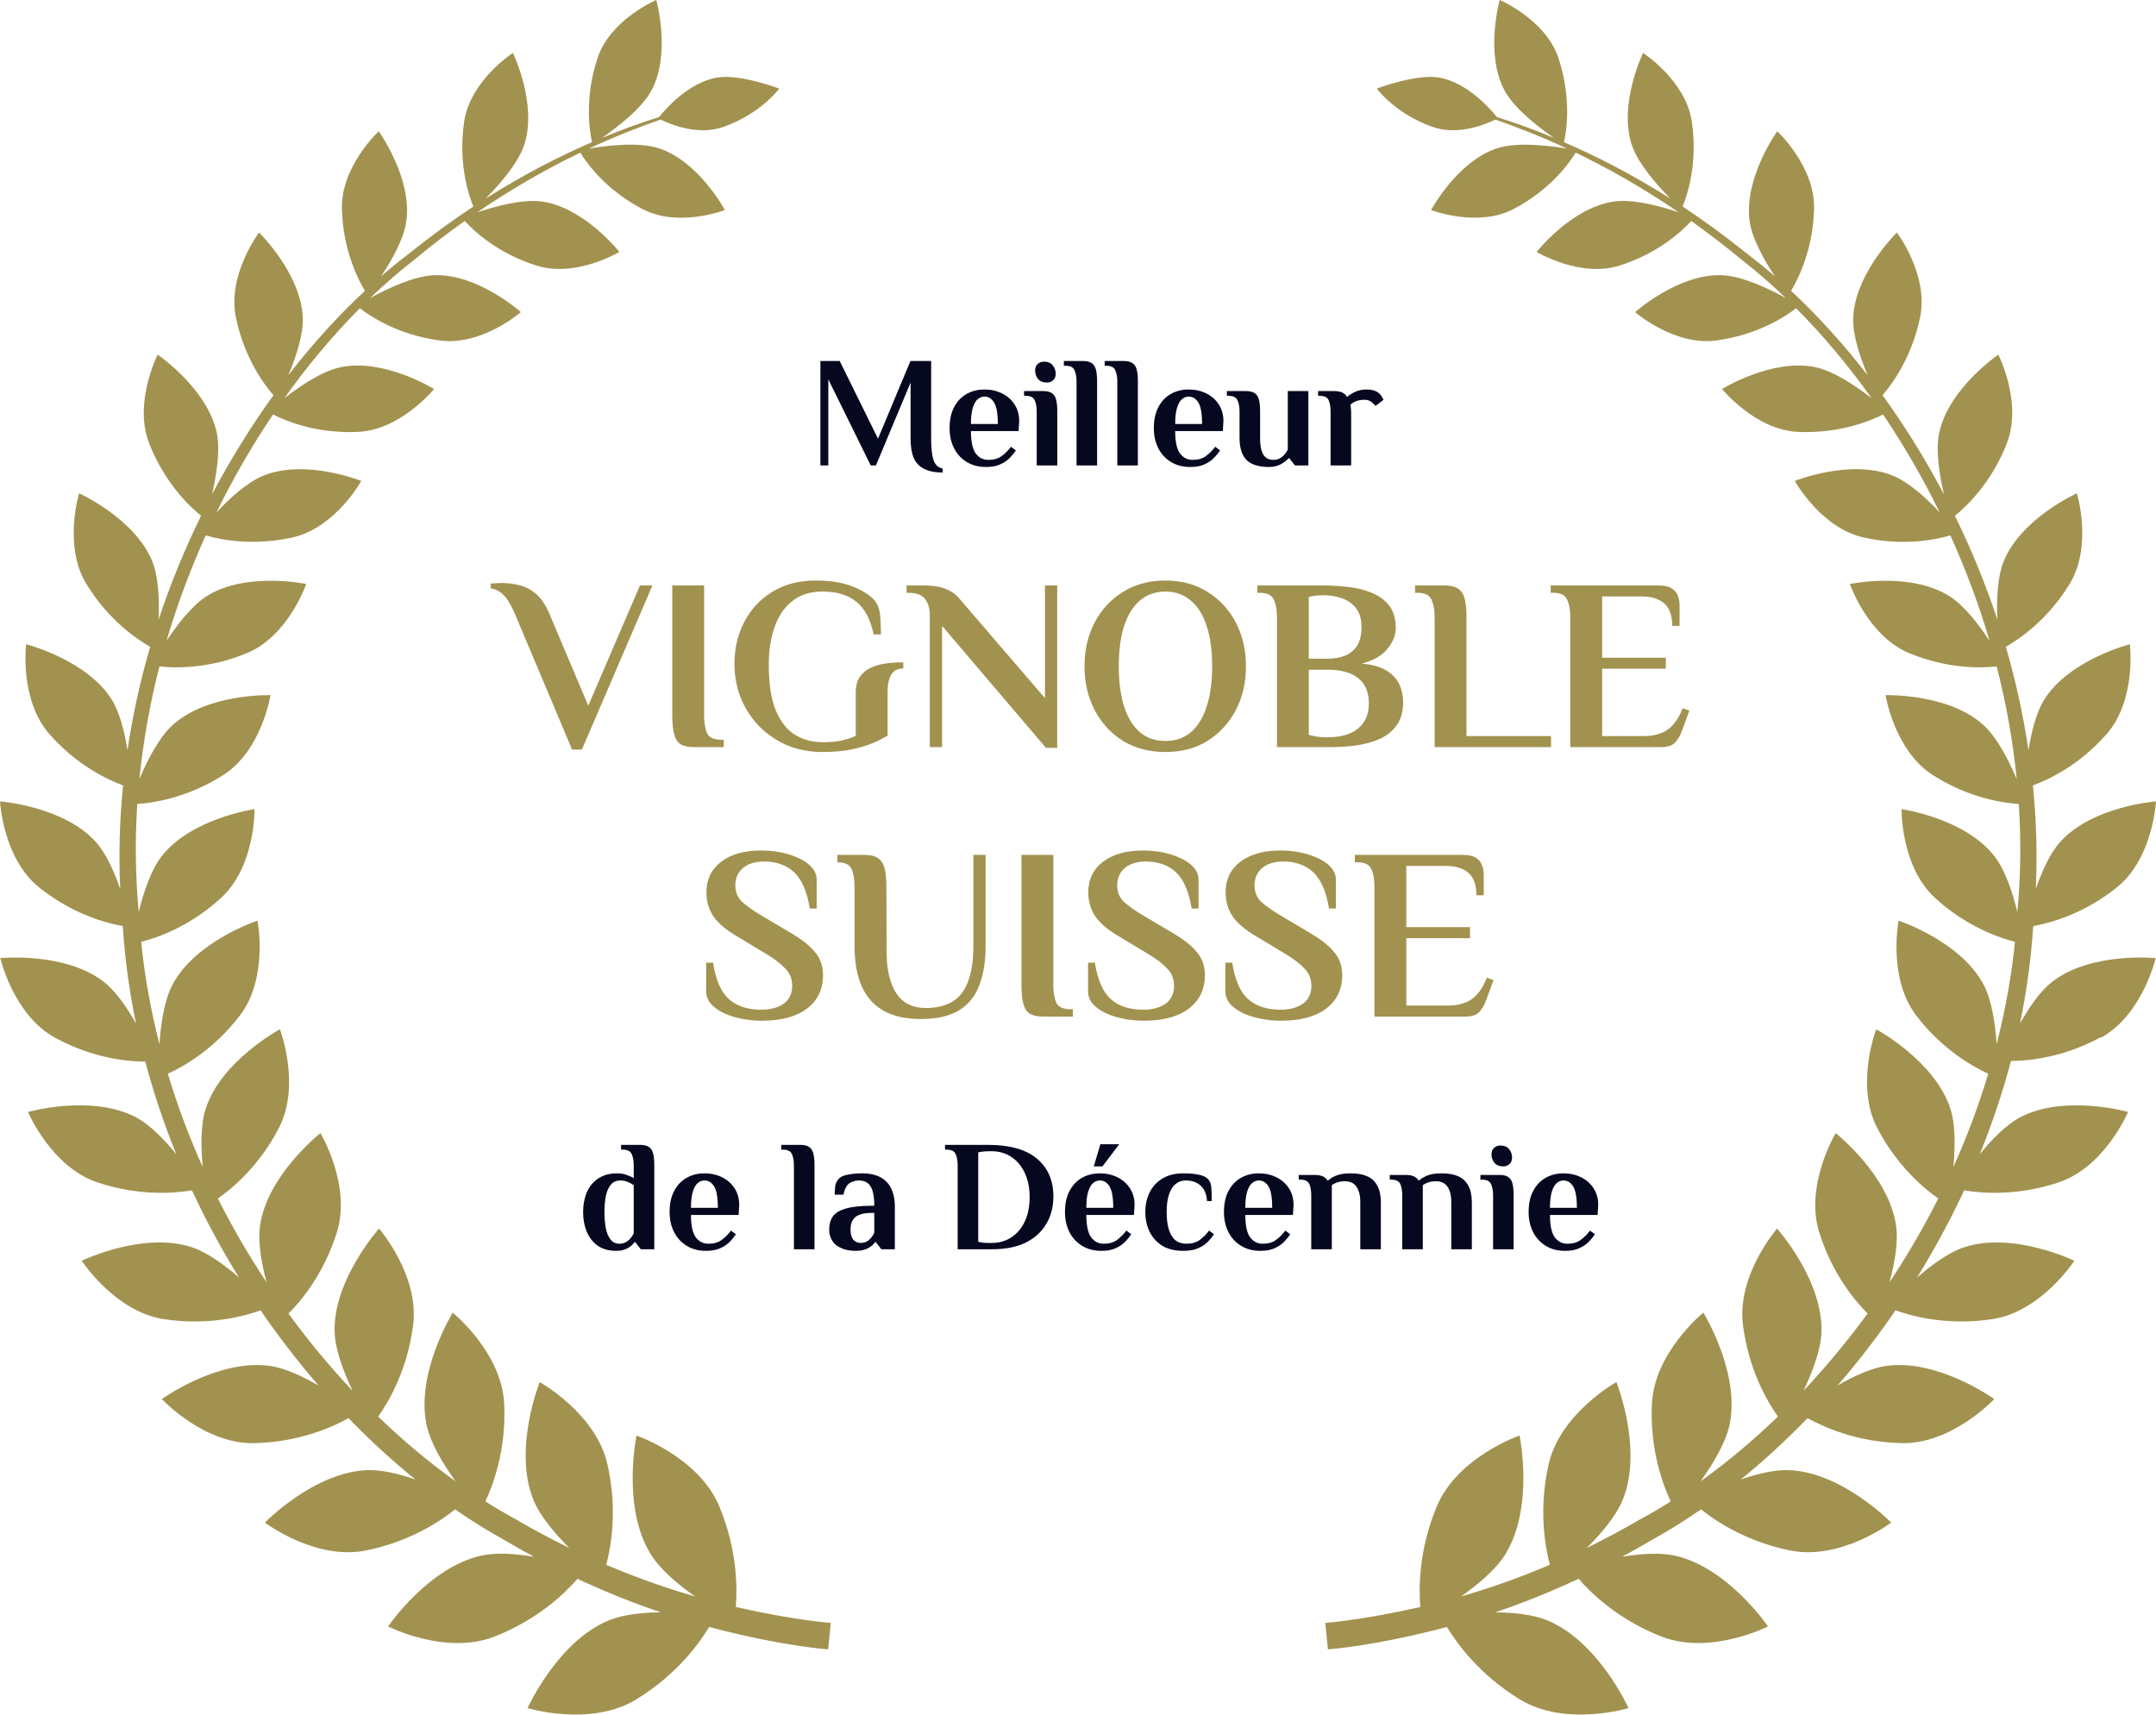 <svg width="176" height="140" viewBox="0 0 176 140" fill="none" xmlns="http://www.w3.org/2000/svg">
<g clip-path="url(#clip0_1955_23873)">
<path d="M171.492 84.734C174.901 82.872 175.972 78.229 175.972 78.229C175.972 78.229 170.701 77.689 167.526 80.163C166.527 80.937 165.61 82.296 164.899 83.564C165.439 80.964 165.799 78.31 165.979 75.61C167.22 75.394 170.008 74.692 172.788 72.47C175.765 70.094 175.999 65.433 175.999 65.433C175.999 65.433 170.827 65.811 168.182 68.736C167.328 69.681 166.662 71.201 166.186 72.587C166.32 69.735 166.231 66.909 165.952 64.129C167.13 63.697 169.676 62.545 171.96 59.945C174.425 57.146 173.867 52.602 173.867 52.602C173.867 52.602 168.929 53.853 166.878 57.119C166.204 58.199 165.817 59.819 165.592 61.258C165.16 58.379 164.54 55.554 163.739 52.809C164.728 52.251 167.112 50.695 168.947 47.68C170.854 44.558 169.541 40.275 169.541 40.275C169.541 40.275 164.989 42.318 163.568 45.827C163.037 47.132 162.983 49.048 163.046 50.578C162.075 47.645 160.906 44.81 159.583 42.111C160.393 41.463 162.525 39.537 163.82 36.208C165.124 32.87 163.127 28.956 163.127 28.956C163.127 28.956 159.089 31.7 158.306 35.326C157.991 36.784 158.333 38.853 158.693 40.365C157.173 37.486 155.491 34.768 153.674 32.267C154.357 31.493 156.057 29.27 156.75 25.869C157.443 22.423 154.852 18.986 154.852 18.986C154.852 18.986 151.416 22.324 151.281 25.959C151.227 27.39 151.875 29.253 152.469 30.647C150.481 28.083 148.376 25.761 146.208 23.746C146.73 22.882 148.007 20.453 148.088 17.033C148.169 13.587 145.084 10.717 145.084 10.717C145.084 10.717 142.341 14.523 142.826 18.05C143.024 19.508 144.059 21.307 144.886 22.558C144.112 21.892 143.33 21.253 142.547 20.659C140.784 19.238 139.048 17.978 137.357 16.862C137.663 16.124 138.635 13.443 138.104 9.907C137.6 6.569 134.128 4.319 134.128 4.319C134.128 4.319 132.122 8.458 133.193 11.787C133.697 13.362 135.334 15.18 136.368 16.223C133.211 14.217 130.261 12.723 127.67 11.607C127.832 10.924 128.354 8.116 127.211 4.715C126.159 1.584 122.426 0 122.426 0C122.426 0 121.203 4.337 122.804 7.36C123.613 8.89 125.709 10.474 126.861 11.257C125.089 10.519 123.506 9.97 122.192 9.556C121.797 9.052 119.854 6.74 117.479 6.335C115.581 6.011 112.388 7.234 112.388 7.234C112.388 7.234 113.917 9.322 117.011 10.384C119.089 11.095 121.374 10.105 122.066 9.763C123.667 10.321 125.664 11.076 127.94 12.138C126.609 11.913 123.892 11.553 122.201 12.111C118.954 13.173 116.822 17.15 116.822 17.15C116.822 17.15 120.6 18.599 123.533 17.078C126.672 15.45 128.237 13.11 128.624 12.462C131.169 13.686 134.029 15.279 137.043 17.339C135.648 16.862 133.346 16.223 131.736 16.457C128.282 16.952 125.439 20.569 125.439 20.569C125.439 20.569 128.983 22.702 132.203 21.685C135.469 20.659 137.438 18.734 138.059 18.041C139.39 18.995 140.757 20.03 142.134 21.172C143.357 22.126 144.58 23.188 145.777 24.331C144.463 23.611 142.224 22.522 140.533 22.468C136.98 22.351 133.481 25.482 133.481 25.482C133.481 25.482 136.665 28.254 140.074 27.804C143.573 27.345 145.893 25.734 146.622 25.167C148.781 27.336 150.859 29.81 152.792 32.519C151.578 31.574 149.734 30.305 148.196 29.981C144.643 29.235 140.578 31.763 140.578 31.763C140.578 31.763 143.285 35.11 146.793 35.263C150.229 35.416 152.774 34.318 153.719 33.842C155.401 36.334 156.957 39.006 158.342 41.841C157.299 40.716 155.842 39.366 154.492 38.826C151.056 37.441 146.514 39.267 146.514 39.267C146.514 39.267 148.637 43.109 152.136 43.883C155.428 44.621 158.099 44.045 159.215 43.712C160.456 46.466 161.544 49.354 162.417 52.332C161.562 51.028 160.348 49.426 159.098 48.652C155.887 46.655 151.011 47.68 151.011 47.68C151.011 47.68 152.469 51.919 155.842 53.322C159.017 54.645 161.805 54.546 162.992 54.411C163.766 57.398 164.315 60.476 164.629 63.607C164 62.122 163.037 60.206 161.886 59.171C159.017 56.597 153.926 56.759 153.926 56.759C153.926 56.759 154.636 61.276 157.784 63.283C160.762 65.191 163.595 65.569 164.8 65.641C164.989 68.547 164.962 71.498 164.683 74.468C164.306 72.92 163.703 71.039 162.804 69.897C160.375 66.792 155.23 66.063 155.23 66.063C155.23 66.063 155.149 70.724 157.955 73.307C160.537 75.682 163.244 76.582 164.486 76.897C164.198 79.749 163.685 82.539 162.992 85.256C162.884 83.645 162.606 81.675 161.913 80.37C160.024 76.825 154.987 75.169 154.987 75.169C154.987 75.169 154.079 79.839 156.435 82.926C158.585 85.733 161.104 87.119 162.309 87.668C161.517 90.286 160.564 92.832 159.457 95.289C159.61 93.705 159.646 91.834 159.206 90.493C157.928 86.597 153.161 84.041 153.161 84.041C153.161 84.041 151.416 88.576 153.242 92.095C154.87 95.226 157.083 97.052 158.225 97.853C157.02 100.238 155.689 102.523 154.25 104.692C154.654 103.18 154.978 101.426 154.78 100.067C154.187 95.928 149.851 92.517 149.851 92.517C149.851 92.517 147.297 96.765 148.511 100.625C149.572 104.017 151.443 106.23 152.46 107.247C150.805 109.497 149.051 111.611 147.225 113.555C147.935 112.061 148.637 110.244 148.691 108.768C148.826 104.503 145.066 100.31 145.066 100.31C145.066 100.31 141.747 104.125 142.287 108.219C142.763 111.899 144.301 114.482 145.138 115.66C143.078 117.64 140.964 119.413 138.815 120.951C139.813 119.566 140.874 117.82 141.189 116.326C142.08 112.061 139.048 107.175 139.048 107.175C139.048 107.175 135.037 110.424 134.848 114.635C134.677 118.387 135.756 121.248 136.386 122.589C135.558 123.111 134.74 123.597 133.912 124.038C132.419 124.91 130.953 125.684 129.532 126.386C130.71 125.216 131.943 123.768 132.482 122.418C134.137 118.288 131.952 112.844 131.952 112.844C131.952 112.844 127.346 115.39 126.411 119.593C125.592 123.255 126.123 126.269 126.519 127.763C123.901 128.878 121.464 129.715 119.269 130.345C120.645 129.382 122.102 128.159 122.876 126.917C125.269 123.057 124.045 117.208 124.045 117.208C124.045 117.208 118.963 118.954 117.281 123.012C115.824 126.521 115.815 129.625 115.941 131.209C111.084 132.307 108.188 132.505 108.188 132.505L108.295 133.584L108.403 134.664C108.403 134.664 112.109 134.43 118.118 132.838C118.918 134.169 120.762 136.734 124.063 138.749C127.805 141.035 132.941 139.46 132.941 139.46C132.941 139.46 130.485 133.998 126.285 132.289C125.116 131.812 123.551 131.659 122.066 131.641C124.171 130.93 126.456 130.03 128.866 128.905C129.856 130.048 132.078 132.235 135.63 133.62C139.633 135.186 144.328 132.793 144.328 132.793C144.328 132.793 141.036 127.943 136.683 127.007C135.46 126.746 133.885 126.863 132.419 127.106C133.238 126.665 134.065 126.197 134.902 125.702C136.224 124.973 137.546 124.146 138.86 123.237C140.038 124.181 142.529 125.864 146.136 126.593C150.265 127.43 154.384 124.316 154.384 124.316C154.384 124.316 150.382 120.195 146.028 120.033C144.85 119.988 143.42 120.348 142.098 120.798C143.96 119.296 145.785 117.613 147.557 115.786C148.826 116.497 151.542 117.739 155.221 117.829C159.35 117.928 162.795 114.23 162.795 114.23C162.795 114.23 158.225 110.936 153.998 111.521C152.747 111.692 151.281 112.385 150.004 113.123C151.668 111.206 153.251 109.155 154.735 106.986C156.004 107.445 158.927 108.264 162.633 107.706C166.635 107.103 169.334 102.937 169.334 102.937C169.334 102.937 164.369 100.535 160.384 101.821C159.089 102.235 157.668 103.288 156.489 104.314C157.892 102.046 159.188 99.662 160.339 97.188C161.652 97.412 164.602 97.7 168.074 96.531C171.834 95.262 173.723 90.79 173.723 90.79C173.723 90.79 168.524 89.314 164.899 91.231C163.748 91.843 162.57 93.066 161.616 94.236C162.615 91.771 163.469 89.233 164.162 86.624C165.475 86.624 168.362 86.39 171.501 84.68L171.492 84.734Z" fill="#A2924F"/>
<path d="M11.846 86.624C12.539 89.233 13.393 91.78 14.392 94.236C13.438 93.066 12.26 91.843 11.108 91.231C7.484 89.314 2.285 90.79 2.285 90.79C2.285 90.79 4.174 95.262 7.933 96.531C11.405 97.7 14.356 97.412 15.669 97.188C16.82 99.662 18.106 102.046 19.519 104.314C18.34 103.288 16.919 102.244 15.624 101.821C11.639 100.535 6.674 102.937 6.674 102.937C6.674 102.937 9.373 107.094 13.375 107.706C17.072 108.264 19.995 107.454 21.273 106.986C22.757 109.155 24.349 111.206 26.004 113.123C24.718 112.385 23.26 111.692 22.01 111.521C17.783 110.936 13.213 114.23 13.213 114.23C13.213 114.23 16.658 117.937 20.787 117.829C24.466 117.739 27.191 116.497 28.45 115.786C30.213 117.613 32.048 119.287 33.91 120.798C32.588 120.339 31.158 119.988 29.98 120.033C25.626 120.195 21.623 124.316 21.623 124.316C21.623 124.316 25.743 127.43 29.872 126.593C33.487 125.864 35.979 124.182 37.148 123.237C38.462 124.146 39.784 124.973 41.106 125.702C41.943 126.197 42.77 126.665 43.589 127.106C42.131 126.863 40.557 126.737 39.325 127.007C34.98 127.943 31.68 132.793 31.68 132.793C31.68 132.793 36.366 135.186 40.377 133.62C43.93 132.226 46.152 130.048 47.141 128.905C49.543 130.03 51.828 130.93 53.941 131.641C52.457 131.659 50.883 131.812 49.723 132.289C45.522 133.998 43.067 139.46 43.067 139.46C43.067 139.46 48.203 141.035 51.945 138.749C55.246 136.734 57.09 134.169 57.89 132.838C63.908 134.43 67.604 134.664 67.604 134.664L67.712 133.584L67.82 132.505C67.82 132.505 64.924 132.307 60.067 131.209C60.193 129.625 60.184 126.521 58.727 123.012C57.045 118.954 51.963 117.208 51.963 117.208C51.963 117.208 50.73 123.066 53.132 126.917C53.906 128.159 55.363 129.382 56.739 130.345C54.544 129.715 52.106 128.878 49.489 127.763C49.885 126.269 50.416 123.255 49.597 119.593C48.661 115.39 44.056 112.844 44.056 112.844C44.056 112.844 41.88 118.288 43.526 122.418C44.065 123.768 45.297 125.216 46.476 126.386C45.046 125.693 43.589 124.919 42.095 124.038C41.268 123.588 40.44 123.102 39.622 122.589C40.251 121.248 41.331 118.387 41.16 114.635C40.971 110.424 36.959 107.175 36.959 107.175C36.959 107.175 33.928 112.061 34.819 116.326C35.133 117.82 36.195 119.566 37.193 120.951C35.044 119.413 32.921 117.64 30.87 115.66C31.706 114.491 33.245 111.899 33.721 108.219C34.261 104.125 30.942 100.31 30.942 100.31C30.942 100.31 27.182 104.503 27.317 108.768C27.362 110.244 28.073 112.061 28.783 113.555C26.948 111.611 25.194 109.506 23.548 107.247C24.574 106.23 26.436 104.017 27.497 100.625C28.711 96.765 26.157 92.517 26.157 92.517C26.157 92.517 21.821 95.928 21.228 100.067C21.03 101.426 21.354 103.18 21.758 104.692C20.319 102.523 18.988 100.238 17.783 97.853C18.925 97.061 21.147 95.235 22.766 92.095C24.592 88.576 22.847 84.041 22.847 84.041C22.847 84.041 18.079 86.597 16.802 90.493C16.361 91.834 16.397 93.705 16.55 95.289C15.444 92.832 14.491 90.295 13.699 87.668C14.913 87.119 17.423 85.733 19.573 82.926C21.938 79.839 21.021 75.169 21.021 75.169C21.021 75.169 15.984 76.825 14.095 80.37C13.402 81.666 13.123 83.645 13.015 85.256C12.323 82.539 11.81 79.749 11.522 76.897C12.764 76.591 15.462 75.682 18.052 73.307C20.859 70.724 20.778 66.063 20.778 66.063C20.778 66.063 15.633 66.801 13.204 69.897C12.305 71.039 11.702 72.929 11.324 74.468C11.046 71.498 11.019 68.547 11.207 65.641C12.404 65.569 15.237 65.182 18.223 63.283C21.372 61.276 22.082 56.759 22.082 56.759C22.082 56.759 16.991 56.597 14.122 59.171C12.97 60.206 12.008 62.122 11.378 63.607C11.693 60.476 12.251 57.398 13.015 54.411C14.203 54.546 16.982 54.645 20.166 53.322C23.548 51.919 24.996 47.68 24.996 47.68C24.996 47.68 20.112 46.655 16.91 48.652C15.669 49.426 14.445 51.028 13.591 52.332C14.463 49.354 15.552 46.466 16.793 43.712C17.909 44.045 20.58 44.612 23.872 43.883C27.371 43.1 29.494 39.267 29.494 39.267C29.494 39.267 24.96 37.45 21.515 38.826C20.175 39.366 18.718 40.716 17.666 41.841C19.051 39.015 20.607 36.334 22.289 33.842C23.224 34.318 25.77 35.425 29.215 35.263C32.723 35.11 35.43 31.763 35.43 31.763C35.43 31.763 31.365 29.235 27.803 29.981C26.265 30.305 24.421 31.565 23.206 32.519C25.14 29.801 27.218 27.336 29.377 25.167C30.105 25.734 32.426 27.345 35.925 27.804C39.343 28.254 42.518 25.482 42.518 25.482C42.518 25.482 39.019 22.351 35.466 22.468C33.775 22.522 31.535 23.611 30.222 24.331C31.419 23.179 32.633 22.126 33.865 21.172C35.241 20.03 36.6 18.986 37.94 18.041C38.56 18.734 40.53 20.659 43.795 21.685C47.016 22.702 50.559 20.569 50.559 20.569C50.559 20.569 47.717 16.952 44.263 16.457C42.644 16.223 40.35 16.871 38.956 17.339C41.969 15.279 44.83 13.686 47.375 12.462C47.762 13.11 49.327 15.45 52.466 17.078C55.399 18.608 59.176 17.15 59.176 17.15C59.176 17.15 57.045 13.173 53.797 12.111C52.097 11.553 49.39 11.904 48.059 12.138C50.326 11.085 52.322 10.321 53.932 9.763C54.625 10.105 56.91 11.095 58.987 10.384C62.082 9.322 63.611 7.234 63.611 7.234C63.611 7.234 60.418 6.011 58.52 6.335C56.145 6.74 54.202 9.052 53.806 9.556C52.484 9.97 50.91 10.519 49.138 11.257C50.281 10.474 52.385 8.89 53.195 7.36C54.796 4.337 53.573 0 53.573 0C53.573 0 49.84 1.575 48.788 4.715C47.645 8.116 48.176 10.924 48.329 11.607C45.738 12.723 42.788 14.217 39.631 16.223C40.665 15.18 42.302 13.362 42.806 11.787C43.876 8.467 41.87 4.319 41.87 4.319C41.87 4.319 38.398 6.569 37.895 9.907C37.364 13.434 38.327 16.115 38.641 16.862C36.95 17.978 35.214 19.238 33.451 20.659C32.669 21.253 31.886 21.883 31.113 22.558C31.949 21.307 32.975 19.508 33.173 18.05C33.658 14.523 30.915 10.717 30.915 10.717C30.915 10.717 27.83 13.587 27.911 17.033C27.992 20.453 29.269 22.882 29.791 23.746C27.623 25.761 25.509 28.083 23.53 30.647C24.124 29.262 24.762 27.39 24.718 25.959C24.583 22.324 21.147 18.986 21.147 18.986C21.147 18.986 18.556 22.423 19.249 25.869C19.932 29.279 21.641 31.493 22.325 32.267C20.517 34.768 18.826 37.486 17.306 40.365C17.657 38.853 18.008 36.793 17.693 35.326C16.91 31.7 12.871 28.956 12.871 28.956C12.871 28.956 10.875 32.87 12.179 36.208C13.483 39.537 15.606 41.463 16.415 42.111C15.093 44.81 13.924 47.636 12.952 50.578C13.015 49.048 12.952 47.132 12.431 45.827C11.001 42.327 6.458 40.275 6.458 40.275C6.458 40.275 5.145 44.558 7.052 47.68C8.887 50.695 11.27 52.251 12.26 52.809C11.459 55.545 10.83 58.37 10.407 61.258C10.182 59.828 9.795 58.199 9.121 57.119C7.07 53.853 2.132 52.602 2.132 52.602C2.132 52.602 1.574 57.137 4.039 59.945C6.323 62.536 8.869 63.697 10.047 64.129C9.768 66.909 9.678 69.735 9.813 72.587C9.337 71.201 8.671 69.681 7.816 68.736C5.172 65.811 0 65.433 0 65.433C0 65.433 0.234 70.094 3.211 72.47C5.99 74.692 8.779 75.394 10.02 75.61C10.2 78.31 10.56 80.964 11.1 83.564C10.389 82.287 9.462 80.937 8.473 80.163C5.298 77.698 0.027 78.229 0.027 78.229C0.027 78.229 1.088 82.872 4.506 84.734C7.646 86.444 10.533 86.678 11.846 86.678V86.624Z" fill="#A2924F"/>
<path d="M76.955 38.581C76.335 38.581 75.832 38.482 75.444 38.284C75.057 38.095 74.773 37.798 74.592 37.393C74.42 36.98 74.334 36.45 74.334 35.804V31.233L71.505 38H71.079L67.618 30.974V38H66.972V29.476H68.548L71.673 35.817L74.321 29.476H76.012V35.804C76.012 36.588 76.077 37.178 76.206 37.574C76.344 37.961 76.594 38.189 76.955 38.258V38.581ZM80.487 38.129C79.885 38.129 79.36 37.991 78.912 37.716C78.464 37.44 78.12 37.066 77.879 36.592C77.638 36.11 77.517 35.568 77.517 34.965C77.517 34.276 77.642 33.699 77.892 33.234C78.141 32.761 78.481 32.404 78.912 32.163C79.342 31.922 79.825 31.801 80.358 31.801C80.892 31.801 81.374 31.909 81.805 32.124C82.235 32.339 82.575 32.64 82.825 33.028C83.075 33.415 83.2 33.867 83.2 34.384L83.148 35.197H79.261C79.261 36.05 79.39 36.657 79.648 37.019C79.915 37.371 80.259 37.548 80.681 37.548C81.129 37.548 81.491 37.445 81.766 37.238C82.05 37.031 82.304 36.777 82.528 36.476L82.928 36.773C82.808 36.962 82.644 37.165 82.438 37.38C82.24 37.587 81.981 37.763 81.663 37.91C81.353 38.056 80.961 38.129 80.487 38.129ZM79.261 34.616H81.456C81.456 33.764 81.353 33.178 81.146 32.86C80.948 32.541 80.686 32.382 80.358 32.382C80.169 32.382 79.988 32.451 79.816 32.589C79.652 32.727 79.519 32.959 79.416 33.286C79.312 33.605 79.261 34.048 79.261 34.616ZM84.63 38V33.609C84.63 33.222 84.575 32.912 84.463 32.679C84.359 32.438 84.114 32.318 83.726 32.318H83.597V31.93H85.147C85.448 31.93 85.681 31.982 85.844 32.085C86.017 32.188 86.137 32.361 86.206 32.602C86.275 32.843 86.309 33.178 86.309 33.609V38H84.63ZM85.47 31.233C85.143 31.233 84.897 31.134 84.734 30.936C84.579 30.738 84.501 30.509 84.501 30.251C84.501 30.027 84.57 29.851 84.708 29.722C84.846 29.593 85.014 29.528 85.212 29.528C85.539 29.528 85.78 29.627 85.935 29.825C86.098 30.023 86.18 30.251 86.18 30.509C86.18 30.733 86.111 30.91 85.974 31.039C85.836 31.168 85.668 31.233 85.47 31.233ZM87.88 38V31.155C87.88 30.768 87.824 30.458 87.712 30.225C87.609 29.984 87.363 29.864 86.976 29.864H86.847V29.476H88.396C88.698 29.476 88.93 29.528 89.094 29.631C89.266 29.735 89.386 29.907 89.455 30.148C89.524 30.389 89.559 30.725 89.559 31.155V38H87.88ZM91.209 38V31.155C91.209 30.768 91.153 30.458 91.041 30.225C90.938 29.984 90.693 29.864 90.305 29.864H90.176V29.476H91.726C92.027 29.476 92.26 29.528 92.423 29.631C92.596 29.735 92.716 29.907 92.785 30.148C92.854 30.389 92.888 30.725 92.888 31.155V38H91.209ZM97.161 38.129C96.558 38.129 96.033 37.991 95.585 37.716C95.137 37.44 94.793 37.066 94.552 36.592C94.311 36.11 94.19 35.568 94.19 34.965C94.19 34.276 94.315 33.699 94.565 33.234C94.814 32.761 95.155 32.404 95.585 32.163C96.016 31.922 96.498 31.801 97.031 31.801C97.565 31.801 98.047 31.909 98.478 32.124C98.908 32.339 99.249 32.64 99.498 33.028C99.748 33.415 99.873 33.867 99.873 34.384L99.821 35.197H95.934C95.934 36.05 96.063 36.657 96.321 37.019C96.588 37.371 96.933 37.548 97.354 37.548C97.802 37.548 98.164 37.445 98.439 37.238C98.723 37.031 98.977 36.777 99.201 36.476L99.602 36.773C99.481 36.962 99.317 37.165 99.111 37.38C98.913 37.587 98.654 37.763 98.336 37.91C98.026 38.056 97.634 38.129 97.161 38.129ZM95.934 34.616H98.129C98.129 33.764 98.026 33.178 97.819 32.86C97.621 32.541 97.359 32.382 97.031 32.382C96.842 32.382 96.661 32.451 96.489 32.589C96.326 32.727 96.192 32.959 96.089 33.286C95.985 33.605 95.934 34.048 95.934 34.616ZM103.577 38.129C103.043 38.129 102.595 38.047 102.233 37.884C101.88 37.72 101.618 37.462 101.446 37.109C101.273 36.756 101.187 36.304 101.187 35.753V33.609C101.187 33.222 101.131 32.912 101.019 32.679C100.916 32.438 100.671 32.318 100.283 32.318H100.154V31.93H101.704C102.005 31.93 102.238 31.982 102.401 32.085C102.574 32.188 102.694 32.361 102.763 32.602C102.832 32.843 102.866 33.178 102.866 33.609V35.766C102.866 36.214 102.909 36.566 102.995 36.825C103.081 37.083 103.206 37.268 103.37 37.38C103.534 37.492 103.732 37.548 103.964 37.548C104.171 37.548 104.351 37.501 104.506 37.406C104.661 37.311 104.791 37.199 104.894 37.07C104.997 36.932 105.075 36.812 105.126 36.709V31.93H106.805V38H105.707L105.255 37.419H105.191C105.027 37.6 104.812 37.763 104.545 37.91C104.278 38.056 103.955 38.129 103.577 38.129ZM108.619 38V33.609C108.619 33.222 108.567 32.912 108.464 32.679C108.361 32.438 108.115 32.318 107.728 32.318H107.599V31.93H108.877C109.17 31.93 109.398 31.969 109.562 32.046C109.734 32.115 109.867 32.236 109.962 32.408C110.117 32.27 110.328 32.137 110.595 32.008C110.87 31.87 111.202 31.801 111.589 31.801C111.779 31.801 111.951 31.823 112.106 31.866C112.261 31.909 112.394 31.973 112.506 32.059C112.653 32.163 112.76 32.287 112.829 32.434C112.907 32.58 112.945 32.649 112.945 32.64L112.287 33.144C112.209 33.032 112.093 32.92 111.938 32.808C111.792 32.696 111.611 32.64 111.396 32.64C111.12 32.64 110.888 32.679 110.698 32.757C110.509 32.834 110.358 32.929 110.246 33.041C110.263 33.196 110.276 33.321 110.285 33.415C110.293 33.51 110.298 33.592 110.298 33.661V38H108.619Z" fill="#060820"/>
<path d="M50.312 102.129C49.709 102.129 49.205 101.991 48.801 101.716C48.405 101.432 48.103 101.049 47.897 100.566C47.699 100.084 47.6 99.55 47.6 98.965C47.6 98.371 47.699 97.837 47.897 97.364C48.103 96.882 48.413 96.503 48.827 96.227C49.24 95.943 49.756 95.801 50.376 95.801C50.669 95.801 50.927 95.844 51.151 95.93C51.384 96.008 51.577 96.094 51.732 96.188V95.155C51.732 94.768 51.676 94.458 51.564 94.225C51.461 93.984 51.216 93.864 50.828 93.864H50.699V93.476H52.249C52.55 93.476 52.783 93.528 52.946 93.631C53.118 93.735 53.239 93.907 53.308 94.148C53.377 94.389 53.411 94.725 53.411 95.155V102H52.313L51.861 101.419H51.797C51.685 101.591 51.5 101.755 51.242 101.91C50.992 102.056 50.682 102.129 50.312 102.129ZM50.57 101.548C50.777 101.548 50.957 101.501 51.112 101.406C51.267 101.311 51.397 101.199 51.5 101.07C51.603 100.932 51.681 100.812 51.732 100.709V96.769C51.612 96.675 51.457 96.589 51.267 96.511C51.078 96.425 50.867 96.382 50.635 96.382C50.316 96.382 50.062 96.494 49.873 96.718C49.683 96.942 49.545 97.247 49.459 97.635C49.382 98.022 49.343 98.466 49.343 98.965C49.343 99.456 49.382 99.899 49.459 100.295C49.537 100.683 49.666 100.988 49.847 101.212C50.028 101.436 50.269 101.548 50.57 101.548ZM57.633 102.129C57.03 102.129 56.505 101.991 56.057 101.716C55.609 101.44 55.265 101.066 55.024 100.592C54.783 100.11 54.662 99.568 54.662 98.965C54.662 98.276 54.787 97.699 55.037 97.234C55.286 96.761 55.627 96.404 56.057 96.162C56.488 95.921 56.97 95.801 57.504 95.801C58.037 95.801 58.52 95.909 58.95 96.124C59.38 96.339 59.721 96.64 59.97 97.028C60.22 97.415 60.345 97.867 60.345 98.384L60.293 99.198H56.406C56.406 100.05 56.535 100.657 56.793 101.018C57.06 101.371 57.404 101.548 57.826 101.548C58.274 101.548 58.636 101.445 58.911 101.238C59.195 101.031 59.449 100.777 59.673 100.476L60.074 100.773C59.953 100.963 59.789 101.165 59.583 101.38C59.385 101.587 59.127 101.763 58.808 101.91C58.498 102.056 58.106 102.129 57.633 102.129ZM56.406 98.616H58.601C58.601 97.764 58.498 97.178 58.291 96.86C58.093 96.541 57.831 96.382 57.504 96.382C57.314 96.382 57.133 96.451 56.961 96.589C56.797 96.727 56.664 96.959 56.561 97.286C56.458 97.605 56.406 98.048 56.406 98.616ZM64.811 102V95.155C64.811 94.768 64.755 94.458 64.643 94.225C64.539 93.984 64.294 93.864 63.907 93.864H63.777V93.476H65.327C65.629 93.476 65.861 93.528 66.025 93.631C66.197 93.735 66.317 93.907 66.386 94.148C66.455 94.389 66.49 94.725 66.49 95.155V102H64.811ZM69.884 102.129C69.522 102.129 69.204 102.086 68.928 102C68.661 101.914 68.433 101.798 68.243 101.651C68.063 101.496 67.925 101.311 67.83 101.096C67.736 100.881 67.688 100.644 67.688 100.386C67.688 99.972 67.783 99.624 67.972 99.34C68.17 99.047 68.523 98.827 69.031 98.681C69.539 98.526 70.254 98.448 71.175 98.448H71.369C71.369 97.932 71.322 97.523 71.227 97.222C71.132 96.92 70.99 96.705 70.801 96.576C70.62 96.447 70.4 96.382 70.142 96.382C69.849 96.382 69.587 96.455 69.354 96.602C69.122 96.748 68.954 97.062 68.85 97.544H68.14C68.14 97.321 68.153 97.092 68.179 96.86C68.213 96.627 68.308 96.425 68.463 96.253C68.618 96.081 68.872 95.965 69.225 95.904C69.587 95.835 69.978 95.801 70.4 95.801C70.822 95.801 71.197 95.857 71.524 95.969C71.851 96.081 72.126 96.249 72.35 96.472C72.583 96.696 72.755 96.981 72.867 97.325C72.987 97.661 73.048 98.057 73.048 98.513V102H71.95L71.498 101.419H71.433C71.322 101.6 71.132 101.763 70.865 101.91C70.598 102.056 70.271 102.129 69.884 102.129ZM70.271 101.483C70.555 101.483 70.792 101.389 70.981 101.199C71.171 101.01 71.3 100.825 71.369 100.644V99.03H71.175C70.555 99.03 70.108 99.141 69.832 99.365C69.565 99.589 69.432 99.929 69.432 100.386C69.432 100.747 69.505 101.023 69.651 101.212C69.806 101.393 70.013 101.483 70.271 101.483ZM78.176 102V95.155C78.176 94.768 78.12 94.458 78.008 94.225C77.905 93.984 77.659 93.864 77.272 93.864H77.143V93.476H80.656C82.429 93.476 83.76 93.851 84.646 94.6C85.542 95.349 85.99 96.378 85.99 97.686C85.99 98.539 85.796 99.288 85.408 99.934C85.029 100.579 84.47 101.087 83.729 101.458C82.989 101.819 82.076 102 80.992 102H78.176ZM80.953 101.483C81.555 101.483 82.089 101.333 82.554 101.031C83.019 100.73 83.385 100.3 83.652 99.74C83.919 99.18 84.052 98.513 84.052 97.738C84.052 96.981 83.919 96.322 83.652 95.762C83.394 95.203 83.028 94.768 82.554 94.458C82.089 94.148 81.547 93.993 80.927 93.993C80.737 93.993 80.574 93.997 80.436 94.006C80.298 94.014 80.105 94.04 79.855 94.083V101.393C80.044 101.427 80.191 101.453 80.294 101.47C80.406 101.479 80.509 101.483 80.604 101.483C80.699 101.483 80.815 101.483 80.953 101.483ZM89.907 102.129C89.304 102.129 88.779 101.991 88.331 101.716C87.884 101.44 87.539 101.066 87.298 100.592C87.057 100.11 86.936 99.568 86.936 98.965C86.936 98.276 87.061 97.699 87.311 97.234C87.561 96.761 87.901 96.404 88.331 96.162C88.762 95.921 89.244 95.801 89.778 95.801C90.312 95.801 90.794 95.909 91.224 96.124C91.655 96.339 91.995 96.64 92.245 97.028C92.494 97.415 92.619 97.867 92.619 98.384L92.567 99.198H88.68C88.68 100.05 88.809 100.657 89.067 101.018C89.334 101.371 89.679 101.548 90.101 101.548C90.548 101.548 90.91 101.445 91.186 101.238C91.47 101.031 91.724 100.777 91.947 100.476L92.348 100.773C92.227 100.963 92.064 101.165 91.857 101.38C91.659 101.587 91.401 101.763 91.082 101.91C90.772 102.056 90.38 102.129 89.907 102.129ZM88.68 98.616H90.876C90.876 97.764 90.772 97.178 90.566 96.86C90.368 96.541 90.105 96.382 89.778 96.382C89.588 96.382 89.407 96.451 89.235 96.589C89.072 96.727 88.938 96.959 88.835 97.286C88.732 97.605 88.68 98.048 88.68 98.616ZM89.287 95.233L89.829 93.425H91.366L89.997 95.233H89.287ZM96.594 102.129C95.905 102.129 95.328 101.987 94.863 101.703C94.407 101.41 94.063 101.023 93.83 100.541C93.606 100.058 93.495 99.533 93.495 98.965C93.495 98.388 93.606 97.863 93.83 97.389C94.063 96.907 94.407 96.524 94.863 96.24C95.328 95.947 95.905 95.801 96.594 95.801C97.085 95.801 97.498 95.835 97.834 95.904C98.178 95.973 98.432 96.089 98.596 96.253C98.759 96.416 98.854 96.636 98.88 96.912C98.906 97.187 98.919 97.57 98.919 98.061H98.531C98.497 97.51 98.325 97.092 98.015 96.808C97.713 96.524 97.304 96.382 96.788 96.382C96.478 96.382 96.207 96.477 95.974 96.666C95.742 96.847 95.561 97.131 95.432 97.519C95.302 97.897 95.238 98.38 95.238 98.965C95.238 99.533 95.298 100.011 95.419 100.399C95.539 100.777 95.716 101.066 95.948 101.264C96.189 101.453 96.491 101.548 96.852 101.548C97.3 101.548 97.662 101.445 97.937 101.238C98.221 101.031 98.475 100.777 98.699 100.476L99.1 100.773C98.979 100.963 98.815 101.165 98.609 101.38C98.411 101.587 98.148 101.763 97.821 101.91C97.502 102.056 97.093 102.129 96.594 102.129ZM102.885 102.129C102.282 102.129 101.757 101.991 101.309 101.716C100.861 101.44 100.517 101.066 100.276 100.592C100.035 100.11 99.914 99.568 99.914 98.965C99.914 98.276 100.039 97.699 100.289 97.234C100.539 96.761 100.879 96.404 101.309 96.162C101.74 95.921 102.222 95.801 102.756 95.801C103.289 95.801 103.772 95.909 104.202 96.124C104.632 96.339 104.973 96.64 105.222 97.028C105.472 97.415 105.597 97.867 105.597 98.384L105.545 99.198H101.658C101.658 100.05 101.787 100.657 102.045 101.018C102.312 101.371 102.657 101.548 103.078 101.548C103.526 101.548 103.888 101.445 104.163 101.238C104.447 101.031 104.701 100.777 104.925 100.476L105.326 100.773C105.205 100.963 105.041 101.165 104.835 101.38C104.637 101.587 104.378 101.763 104.06 101.91C103.75 102.056 103.358 102.129 102.885 102.129ZM101.658 98.616H103.853C103.853 97.764 103.75 97.178 103.543 96.86C103.345 96.541 103.083 96.382 102.756 96.382C102.566 96.382 102.385 96.451 102.213 96.589C102.05 96.727 101.916 96.959 101.813 97.286C101.709 97.605 101.658 98.048 101.658 98.616ZM107.041 102V97.609C107.041 97.222 106.989 96.912 106.886 96.679C106.782 96.438 106.537 96.317 106.149 96.317H106.02V95.93H107.299C107.592 95.93 107.82 95.969 107.983 96.046C108.155 96.115 108.289 96.236 108.384 96.408C108.539 96.262 108.758 96.124 109.042 95.995C109.335 95.865 109.744 95.801 110.269 95.801C110.812 95.801 111.264 95.883 111.625 96.046C111.987 96.21 112.258 96.468 112.439 96.821C112.628 97.166 112.723 97.618 112.723 98.177V102H111.044V98.164C111.044 97.742 110.988 97.407 110.876 97.157C110.773 96.907 110.631 96.727 110.45 96.615C110.269 96.503 110.058 96.447 109.817 96.447C109.576 96.447 109.361 96.477 109.171 96.537C108.991 96.597 108.84 96.675 108.719 96.769V102H107.041ZM114.469 102V97.609C114.469 97.222 114.417 96.912 114.314 96.679C114.211 96.438 113.965 96.317 113.578 96.317H113.449V95.93H114.727C115.02 95.93 115.248 95.969 115.412 96.046C115.584 96.115 115.717 96.236 115.812 96.408C115.967 96.262 116.187 96.124 116.471 95.995C116.764 95.865 117.172 95.801 117.698 95.801C118.24 95.801 118.692 95.883 119.054 96.046C119.415 96.21 119.687 96.468 119.867 96.821C120.057 97.166 120.151 97.618 120.151 98.177V102H118.473V98.164C118.473 97.742 118.417 97.407 118.305 97.157C118.201 96.907 118.059 96.727 117.878 96.615C117.698 96.503 117.487 96.447 117.246 96.447C117.005 96.447 116.789 96.477 116.6 96.537C116.419 96.597 116.268 96.675 116.148 96.769V102H114.469ZM121.885 102V97.609C121.885 97.222 121.829 96.912 121.717 96.679C121.613 96.438 121.368 96.317 120.981 96.317H120.851V95.93H122.401C122.703 95.93 122.935 95.982 123.099 96.085C123.271 96.188 123.391 96.361 123.46 96.602C123.529 96.843 123.563 97.178 123.563 97.609V102H121.885ZM122.724 95.233C122.397 95.233 122.151 95.134 121.988 94.936C121.833 94.738 121.755 94.51 121.755 94.251C121.755 94.027 121.824 93.851 121.962 93.722C122.1 93.593 122.268 93.528 122.466 93.528C122.793 93.528 123.034 93.627 123.189 93.825C123.353 94.023 123.434 94.251 123.434 94.51C123.434 94.733 123.365 94.91 123.228 95.039C123.09 95.168 122.922 95.233 122.724 95.233ZM127.756 102.129C127.153 102.129 126.628 101.991 126.18 101.716C125.732 101.44 125.388 101.066 125.147 100.592C124.906 100.11 124.785 99.568 124.785 98.965C124.785 98.276 124.91 97.699 125.16 97.234C125.409 96.761 125.75 96.404 126.18 96.162C126.611 95.921 127.093 95.801 127.626 95.801C128.16 95.801 128.642 95.909 129.073 96.124C129.503 96.339 129.844 96.64 130.093 97.028C130.343 97.415 130.468 97.867 130.468 98.384L130.416 99.198H126.529C126.529 100.05 126.658 100.657 126.916 101.018C127.183 101.371 127.527 101.548 127.949 101.548C128.397 101.548 128.759 101.445 129.034 101.238C129.318 101.031 129.572 100.777 129.796 100.476L130.197 100.773C130.076 100.963 129.912 101.165 129.706 101.38C129.508 101.587 129.249 101.763 128.931 101.91C128.621 102.056 128.229 102.129 127.756 102.129ZM126.529 98.616H128.724C128.724 97.764 128.621 97.178 128.414 96.86C128.216 96.541 127.954 96.382 127.626 96.382C127.437 96.382 127.256 96.451 127.084 96.589C126.92 96.727 126.787 96.959 126.684 97.286C126.58 97.605 126.529 98.048 126.529 98.616Z" fill="#060820"/>
<path d="M46.701 61.2L42.041 50.14C41.721 49.393 41.407 48.873 41.101 48.58C40.807 48.273 40.461 48.093 40.061 48.04V47.64C40.114 47.64 40.247 47.633 40.461 47.62C40.661 47.607 40.807 47.6 40.901 47.6C41.367 47.6 41.841 47.653 42.321 47.76C42.814 47.867 43.281 48.1 43.721 48.46C44.161 48.82 44.541 49.38 44.861 50.14L48.021 57.62L52.241 47.8H53.261L47.501 61.2H46.701ZM56.679 61C56.212 61 55.846 60.927 55.579 60.78C55.325 60.62 55.145 60.353 55.039 59.98C54.932 59.593 54.879 59.067 54.879 58.4V47.8H57.479V58.4C57.479 59 57.559 59.487 57.719 59.86C57.892 60.22 58.279 60.4 58.879 60.4H59.079V61H56.679ZM67.156 61.4C66.116 61.4 65.156 61.22 64.276 60.86C63.409 60.487 62.649 59.973 61.996 59.32C61.356 58.667 60.856 57.907 60.496 57.04C60.136 56.16 59.956 55.213 59.956 54.2C59.956 52.92 60.229 51.767 60.776 50.74C61.322 49.713 62.089 48.9 63.076 48.3C64.076 47.7 65.236 47.4 66.556 47.4C67.809 47.4 68.836 47.567 69.636 47.9C70.436 48.22 71.022 48.593 71.396 49.02C71.662 49.353 71.816 49.787 71.856 50.32C71.896 50.853 71.916 51.347 71.916 51.8H71.316C71.062 50.573 70.596 49.687 69.916 49.14C69.236 48.58 68.316 48.3 67.156 48.3C66.356 48.3 65.676 48.46 65.116 48.78C64.569 49.1 64.116 49.54 63.756 50.1C63.409 50.66 63.156 51.293 62.996 52C62.836 52.707 62.756 53.44 62.756 54.2C62.756 55.813 62.949 57.087 63.336 58.02C63.736 58.953 64.269 59.62 64.936 60.02C65.603 60.407 66.343 60.6 67.156 60.6C67.756 60.6 68.269 60.553 68.696 60.46C69.123 60.367 69.509 60.24 69.856 60.08V56.52C69.856 56.24 69.896 55.96 69.976 55.68C70.069 55.4 70.249 55.14 70.516 54.9C70.782 54.647 71.169 54.447 71.676 54.3C72.196 54.153 72.882 54.08 73.736 54.08V54.58C73.282 54.58 72.956 54.747 72.756 55.08C72.556 55.413 72.456 55.88 72.456 56.48V60.06C71.683 60.527 70.862 60.867 69.996 61.08C69.129 61.293 68.183 61.4 67.156 61.4ZM85.383 61.06L76.903 51.1V61H75.903V50.2C75.903 49.693 75.777 49.267 75.523 48.92C75.283 48.573 74.81 48.4 74.103 48.4H74.003V47.8H75.403C76.163 47.8 76.777 47.9 77.243 48.1C77.723 48.3 78.117 48.6 78.423 49L85.303 57V47.8H86.303V61.06H85.383ZM95.131 61.4C93.811 61.4 92.651 61.093 91.651 60.48C90.664 59.853 89.898 59.013 89.351 57.96C88.804 56.907 88.531 55.72 88.531 54.4C88.531 53.08 88.804 51.893 89.351 50.84C89.898 49.787 90.664 48.953 91.651 48.34C92.651 47.713 93.811 47.4 95.131 47.4C96.464 47.4 97.618 47.713 98.591 48.34C99.578 48.953 100.344 49.787 100.891 50.84C101.438 51.893 101.711 53.08 101.711 54.4C101.711 55.72 101.438 56.907 100.891 57.96C100.344 59.013 99.578 59.853 98.591 60.48C97.618 61.093 96.464 61.4 95.131 61.4ZM95.131 60.5C95.944 60.5 96.631 60.267 97.191 59.8C97.764 59.32 98.198 58.627 98.491 57.72C98.798 56.8 98.951 55.693 98.951 54.4C98.951 53.093 98.798 51.987 98.491 51.08C98.198 50.173 97.764 49.487 97.191 49.02C96.631 48.54 95.944 48.3 95.131 48.3C94.331 48.3 93.644 48.54 93.071 49.02C92.511 49.487 92.078 50.173 91.771 51.08C91.478 51.987 91.331 53.093 91.331 54.4C91.331 55.693 91.478 56.8 91.771 57.72C92.078 58.627 92.511 59.32 93.071 59.8C93.644 60.267 94.331 60.5 95.131 60.5ZM104.242 61V50.4C104.242 49.8 104.155 49.32 103.982 48.96C103.822 48.587 103.442 48.4 102.842 48.4H102.642V47.8H108.042C108.668 47.8 109.322 47.84 110.002 47.92C110.695 47.987 111.335 48.14 111.922 48.38C112.522 48.607 113.008 48.953 113.382 49.42C113.755 49.887 113.942 50.513 113.942 51.3C113.942 51.873 113.708 52.44 113.242 53C112.788 53.547 112.095 53.94 111.162 54.18C112.042 54.26 112.722 54.453 113.202 54.76C113.695 55.067 114.042 55.447 114.242 55.9C114.442 56.34 114.542 56.82 114.542 57.34C114.542 58.1 114.368 58.72 114.022 59.2C113.688 59.68 113.235 60.053 112.662 60.32C112.088 60.573 111.448 60.753 110.742 60.86C110.048 60.953 109.348 61 108.642 61H104.242ZM108.342 60.2C109.448 60.2 110.288 59.96 110.862 59.48C111.448 59 111.742 58.32 111.742 57.44C111.742 56.52 111.455 55.833 110.882 55.38C110.322 54.913 109.475 54.68 108.342 54.68H106.842V60C106.988 60.04 107.195 60.087 107.462 60.14C107.728 60.18 108.022 60.2 108.342 60.2ZM106.842 53.78H108.342C108.888 53.78 109.368 53.7 109.782 53.54C110.208 53.367 110.542 53.093 110.782 52.72C111.022 52.333 111.142 51.827 111.142 51.2C111.142 50.533 110.988 50.013 110.682 49.64C110.388 49.267 110.002 49 109.522 48.84C109.055 48.68 108.562 48.6 108.042 48.6C107.895 48.6 107.728 48.607 107.542 48.62C107.368 48.633 107.135 48.673 106.842 48.74V53.78ZM117.113 61V50.4C117.113 49.8 117.026 49.32 116.853 48.96C116.693 48.587 116.313 48.4 115.713 48.4H115.513V47.8H117.913C118.38 47.8 118.74 47.88 118.993 48.04C119.26 48.2 119.446 48.467 119.553 48.84C119.66 49.213 119.713 49.733 119.713 50.4V60.1H126.613V61H117.113ZM128.187 61V50.4C128.187 49.8 128.1 49.32 127.927 48.96C127.767 48.587 127.387 48.4 126.787 48.4H126.587V47.8H135.407C135.874 47.8 136.227 47.88 136.467 48.04C136.707 48.187 136.874 48.387 136.967 48.64C137.06 48.88 137.107 49.133 137.107 49.4V51.1H136.507C136.507 50.247 136.287 49.633 135.847 49.26C135.42 48.887 134.807 48.7 134.007 48.7H130.787V53.7H135.987V54.6H130.787V60.1H134.207C134.94 60.1 135.56 59.94 136.067 59.62C136.587 59.287 137.02 58.687 137.367 57.82L137.907 58.02L137.327 59.6C137.18 60.027 136.987 60.367 136.747 60.62C136.52 60.873 136.134 61 135.587 61H128.187ZM62.167 83.34C61.62 83.34 61.08 83.287 60.547 83.18C60.014 83.073 59.527 82.92 59.087 82.72C58.647 82.507 58.294 82.253 58.027 81.96C57.774 81.653 57.647 81.313 57.647 80.94V78.6H58.207C58.42 79.987 58.847 80.973 59.487 81.56C60.14 82.147 61.027 82.44 62.147 82.44C62.654 82.44 63.094 82.367 63.467 82.22C63.854 82.073 64.147 81.86 64.347 81.58C64.56 81.287 64.667 80.927 64.667 80.5C64.667 79.927 64.48 79.453 64.107 79.08C63.747 78.693 63.247 78.307 62.607 77.92L60.147 76.44C59.24 75.907 58.6 75.36 58.227 74.8C57.854 74.24 57.667 73.593 57.667 72.86C57.667 71.807 58.067 70.973 58.867 70.36C59.68 69.747 60.774 69.44 62.147 69.44C62.694 69.44 63.234 69.493 63.767 69.6C64.3 69.707 64.787 69.867 65.227 70.08C65.667 70.28 66.014 70.527 66.267 70.82C66.534 71.113 66.667 71.453 66.667 71.84V74.18H66.107C65.88 72.793 65.454 71.807 64.827 71.22C64.2 70.633 63.38 70.34 62.367 70.34C61.887 70.34 61.467 70.42 61.107 70.58C60.76 70.74 60.494 70.967 60.307 71.26C60.12 71.54 60.027 71.88 60.027 72.28C60.027 72.84 60.214 73.293 60.587 73.64C60.974 73.987 61.48 74.347 62.107 74.72L64.567 76.18C65.474 76.713 66.134 77.24 66.547 77.76C66.974 78.267 67.187 78.887 67.187 79.62C67.187 80.767 66.754 81.673 65.887 82.34C65.02 83.007 63.78 83.34 62.167 83.34ZM75.158 83.2C73.958 83.2 72.958 82.98 72.158 82.54C71.358 82.1 70.758 81.44 70.358 80.56C69.958 79.667 69.758 78.56 69.758 77.24V72.4C69.758 71.827 69.685 71.36 69.538 71C69.391 70.64 69.058 70.44 68.538 70.4H68.358V69.8H70.558C71.025 69.8 71.385 69.88 71.638 70.04C71.905 70.2 72.091 70.467 72.198 70.84C72.305 71.213 72.358 71.733 72.358 72.4L72.378 77.84C72.391 79.227 72.658 80.32 73.178 81.12C73.711 81.907 74.505 82.3 75.558 82.3C76.465 82.3 77.205 82.12 77.778 81.76C78.351 81.4 78.771 80.847 79.038 80.1C79.318 79.353 79.458 78.4 79.458 77.24V69.8H80.458V77.24C80.458 78.493 80.285 79.567 79.938 80.46C79.605 81.34 79.051 82.02 78.278 82.5C77.505 82.967 76.465 83.2 75.158 83.2ZM85.185 83C84.718 83 84.351 82.927 84.085 82.78C83.831 82.62 83.651 82.353 83.545 81.98C83.438 81.593 83.385 81.067 83.385 80.4V69.8H85.985V80.4C85.985 81 86.065 81.487 86.225 81.86C86.398 82.22 86.785 82.4 87.385 82.4H87.585V83H85.185ZM93.339 83.34C92.792 83.34 92.252 83.287 91.719 83.18C91.186 83.073 90.699 82.92 90.259 82.72C89.819 82.507 89.466 82.253 89.199 81.96C88.946 81.653 88.819 81.313 88.819 80.94V78.6H89.379C89.592 79.987 90.019 80.973 90.659 81.56C91.312 82.147 92.199 82.44 93.319 82.44C93.826 82.44 94.266 82.367 94.639 82.22C95.026 82.073 95.319 81.86 95.519 81.58C95.732 81.287 95.839 80.927 95.839 80.5C95.839 79.927 95.652 79.453 95.279 79.08C94.919 78.693 94.419 78.307 93.779 77.92L91.319 76.44C90.412 75.907 89.772 75.36 89.399 74.8C89.026 74.24 88.839 73.593 88.839 72.86C88.839 71.807 89.239 70.973 90.039 70.36C90.852 69.747 91.946 69.44 93.319 69.44C93.866 69.44 94.406 69.493 94.939 69.6C95.472 69.707 95.959 69.867 96.399 70.08C96.839 70.28 97.186 70.527 97.439 70.82C97.706 71.113 97.839 71.453 97.839 71.84V74.18H97.279C97.052 72.793 96.626 71.807 95.999 71.22C95.372 70.633 94.552 70.34 93.539 70.34C93.059 70.34 92.639 70.42 92.279 70.58C91.932 70.74 91.666 70.967 91.479 71.26C91.292 71.54 91.199 71.88 91.199 72.28C91.199 72.84 91.386 73.293 91.759 73.64C92.146 73.987 92.652 74.347 93.279 74.72L95.739 76.18C96.646 76.713 97.306 77.24 97.719 77.76C98.146 78.267 98.359 78.887 98.359 79.62C98.359 80.767 97.926 81.673 97.059 82.34C96.192 83.007 94.952 83.34 93.339 83.34ZM104.55 83.34C104.003 83.34 103.463 83.287 102.93 83.18C102.397 83.073 101.91 82.92 101.47 82.72C101.03 82.507 100.677 82.253 100.41 81.96C100.157 81.653 100.03 81.313 100.03 80.94V78.6H100.59C100.803 79.987 101.23 80.973 101.87 81.56C102.523 82.147 103.41 82.44 104.53 82.44C105.037 82.44 105.477 82.367 105.85 82.22C106.237 82.073 106.53 81.86 106.73 81.58C106.943 81.287 107.05 80.927 107.05 80.5C107.05 79.927 106.863 79.453 106.49 79.08C106.13 78.693 105.63 78.307 104.99 77.92L102.53 76.44C101.623 75.907 100.983 75.36 100.61 74.8C100.237 74.24 100.05 73.593 100.05 72.86C100.05 71.807 100.45 70.973 101.25 70.36C102.063 69.747 103.157 69.44 104.53 69.44C105.077 69.44 105.617 69.493 106.15 69.6C106.683 69.707 107.17 69.867 107.61 70.08C108.05 70.28 108.397 70.527 108.65 70.82C108.917 71.113 109.05 71.453 109.05 71.84V74.18H108.49C108.263 72.793 107.837 71.807 107.21 71.22C106.583 70.633 105.763 70.34 104.75 70.34C104.27 70.34 103.85 70.42 103.49 70.58C103.143 70.74 102.877 70.967 102.69 71.26C102.503 71.54 102.41 71.88 102.41 72.28C102.41 72.84 102.597 73.293 102.97 73.64C103.357 73.987 103.863 74.347 104.49 74.72L106.95 76.18C107.857 76.713 108.517 77.24 108.93 77.76C109.357 78.267 109.57 78.887 109.57 79.62C109.57 80.767 109.137 81.673 108.27 82.34C107.403 83.007 106.163 83.34 104.55 83.34ZM112.201 83V72.4C112.201 71.8 112.114 71.32 111.941 70.96C111.781 70.587 111.401 70.4 110.801 70.4H110.601V69.8H119.421C119.887 69.8 120.241 69.88 120.481 70.04C120.721 70.187 120.887 70.387 120.981 70.64C121.074 70.88 121.121 71.133 121.121 71.4V73.1H120.521C120.521 72.247 120.301 71.633 119.861 71.26C119.434 70.887 118.821 70.7 118.021 70.7H114.801V75.7H120.001V76.6H114.801V82.1H118.221C118.954 82.1 119.574 81.94 120.081 81.62C120.601 81.287 121.034 80.687 121.381 79.82L121.921 80.02L121.341 81.6C121.194 82.027 121.001 82.367 120.761 82.62C120.534 82.873 120.147 83 119.601 83H112.201Z" fill="#A2924F"/>
</g>
<defs>
<clipPath id="clip0_1955_23873">
<rect width="176" height="140" fill="white"/>
</clipPath>
</defs>
</svg>
